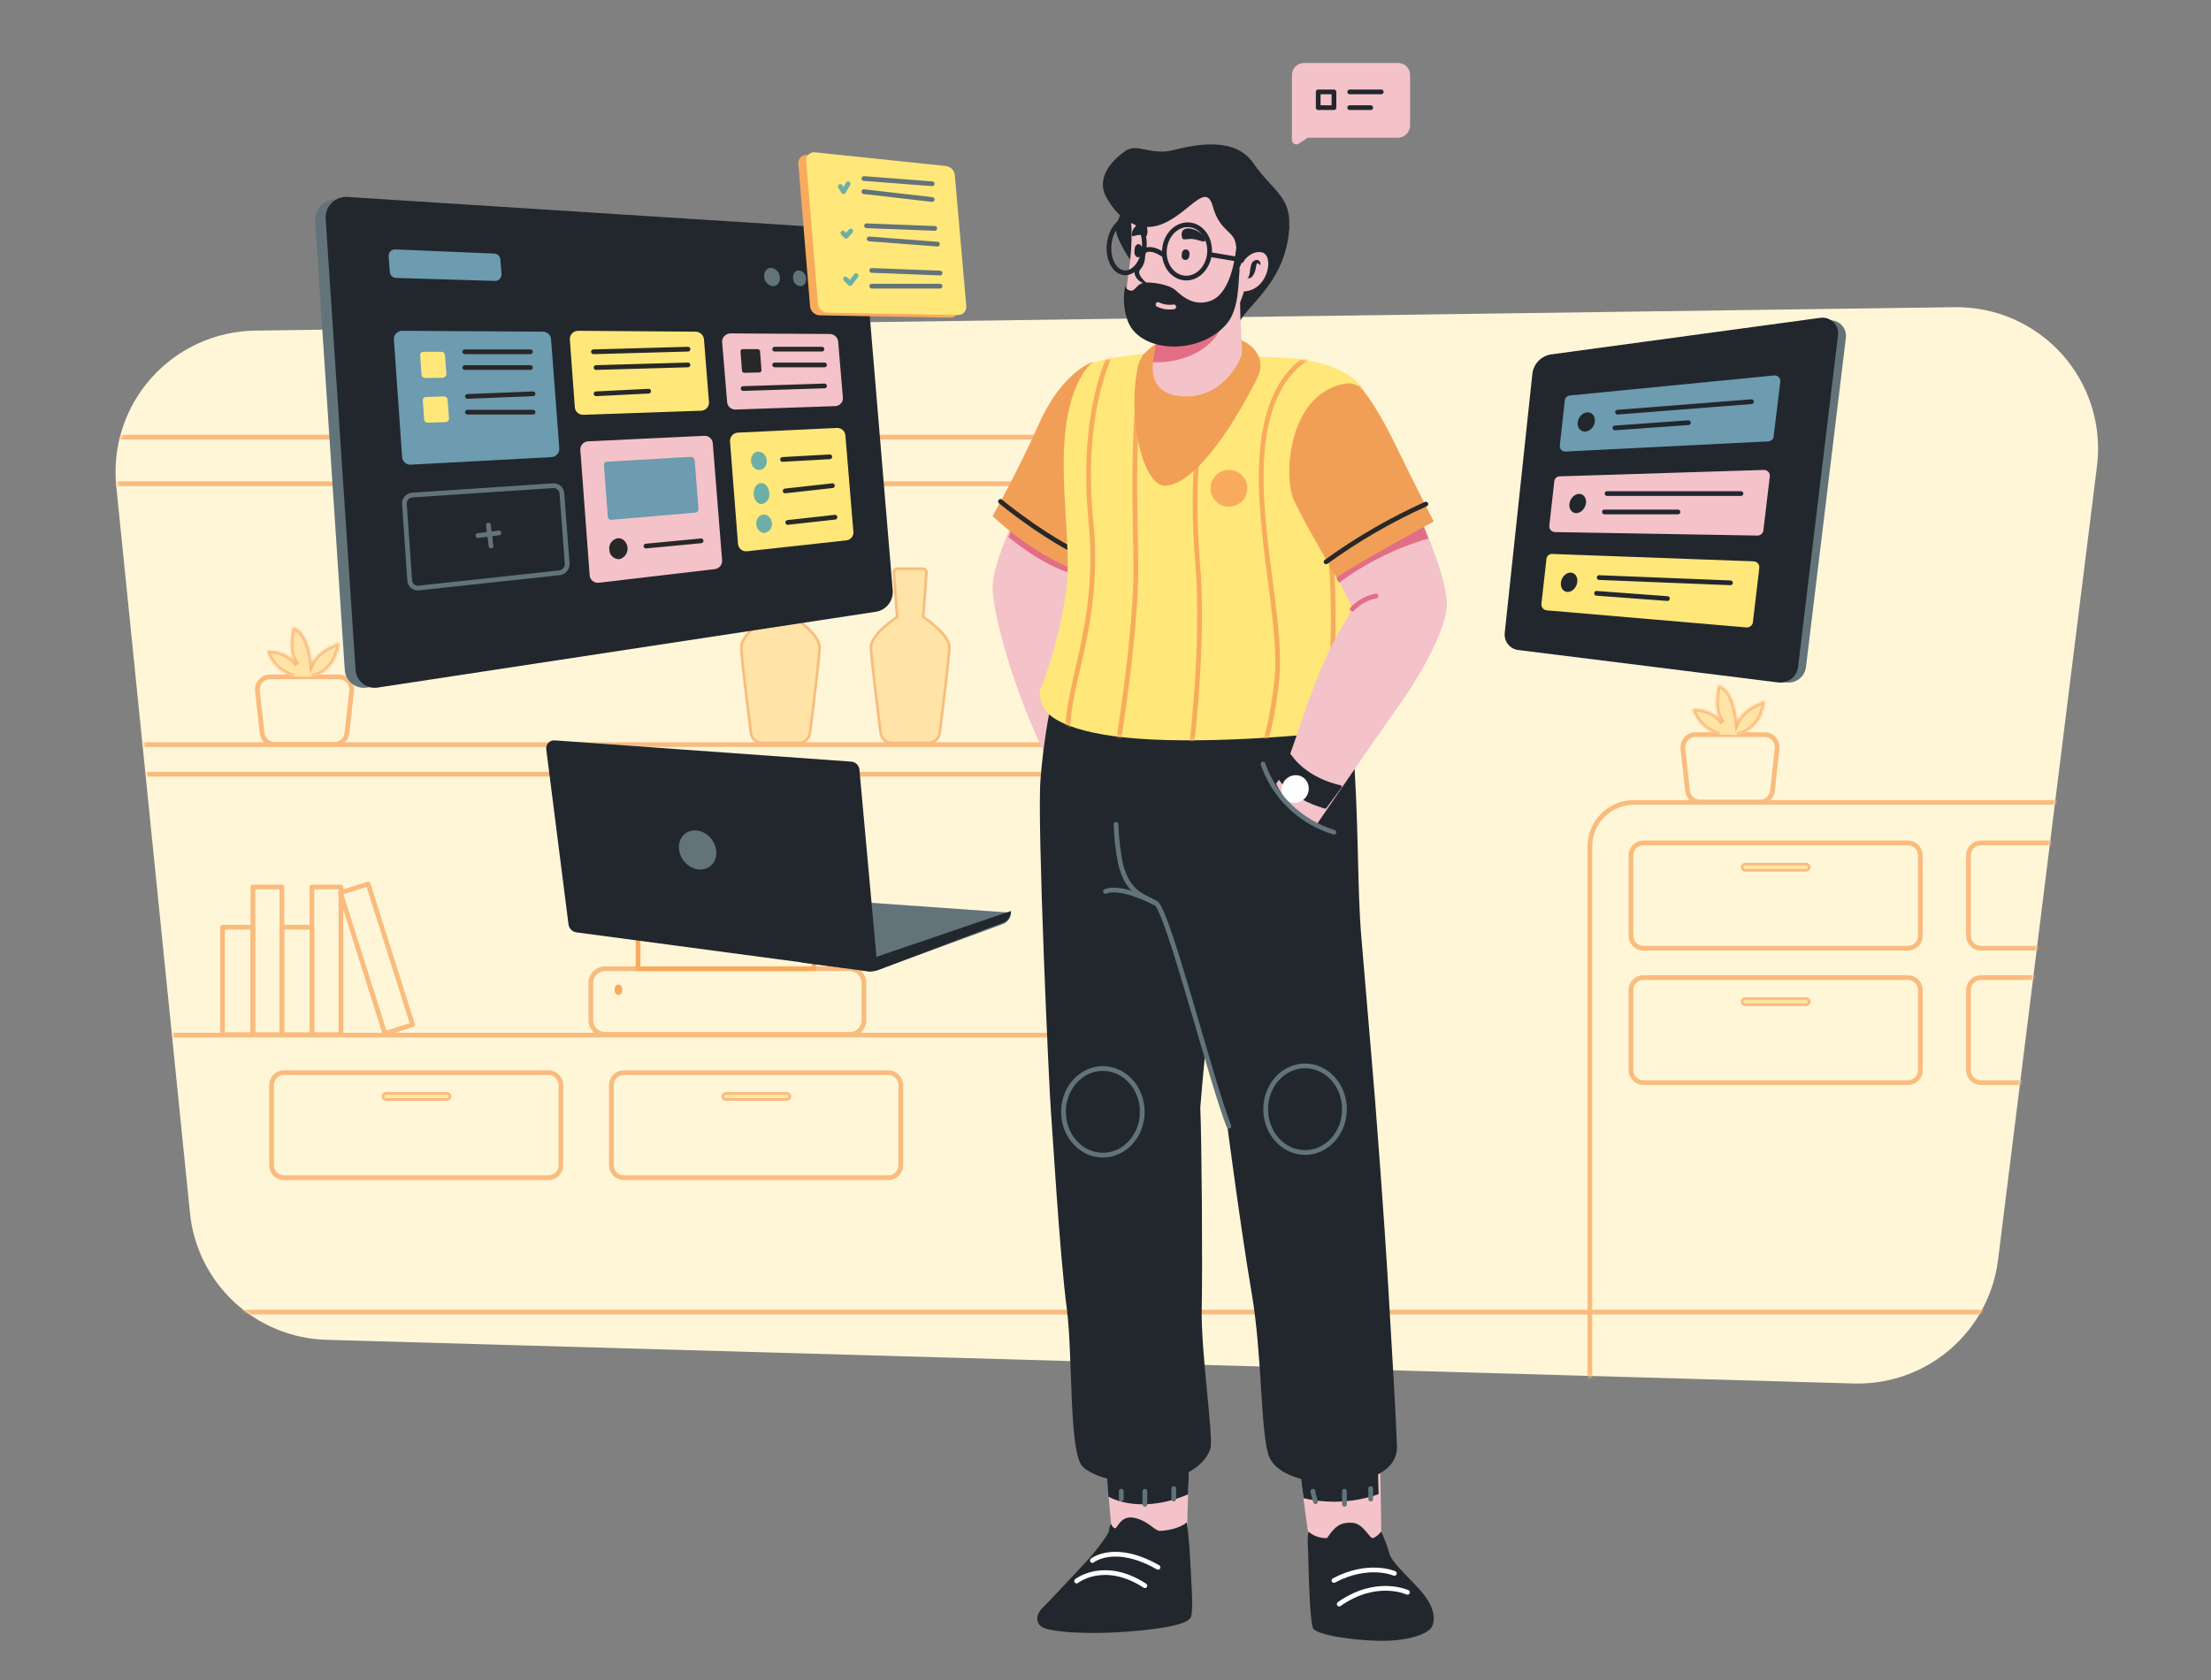<svg width="842" height="640" viewBox="0 0 842 640" fill="none" xmlns="http://www.w3.org/2000/svg">
<rect x="0" y="0" width="842" height="640" fill="#808080" stroke="none"/>
<g clip-path="url(#clip0_652_547)">
<path d="M705.885 526.975L124.345 510.34C111.269 509.977 98.775 504.868 89.202 495.969C79.629 487.069 73.634 474.991 72.341 461.996L44.271 185.11C43.524 177.698 44.326 170.213 46.628 163.127C48.93 156.041 52.681 149.51 57.644 143.947C62.606 138.384 68.672 133.911 75.456 130.811C82.241 127.711 89.596 126.051 97.057 125.937L744.356 117.005C752.053 116.901 759.684 118.444 766.734 121.53C773.784 124.616 780.091 129.173 785.23 134.896C790.368 140.618 794.22 147.373 796.525 154.706C798.831 162.038 799.537 169.779 798.596 177.406L760.907 479.86C759.269 493.147 752.718 505.344 742.539 514.06C732.361 522.776 719.288 527.382 705.885 526.975Z" fill="#FFF6D8"/>
<mask id="mask0_652_547" style="mask-type:luminance" maskUnits="userSpaceOnUse" x="44" y="116" width="755" height="412">
<path d="M705.956 526.775L705.955 526.775L124.768 510.121L124.767 510.121C111.821 509.762 99.451 504.694 89.972 495.869C80.495 487.043 74.559 475.064 73.279 462.177L73.279 462.176L45.226 184.994C44.486 177.644 45.281 170.219 47.56 163.192C49.839 156.165 53.553 149.687 58.466 144.17C63.38 138.653 69.385 134.217 76.103 131.142C82.82 128.067 90.103 126.421 97.49 126.308L744.396 117.366C752.017 117.263 759.572 118.794 766.553 121.854C773.533 124.915 779.778 129.435 784.866 135.11C789.954 140.786 793.767 147.485 796.05 154.757C798.333 162.029 799.031 169.706 798.099 177.271L760.434 480.047C758.812 493.225 752.326 505.322 742.248 513.966C732.17 522.61 719.227 527.178 705.956 526.775Z" fill="white" stroke="white"/>
</mask>
<g mask="url(#mask0_652_547)">
<path d="M622.228 602.493H1086.62C1091.07 602.493 1095.33 600.727 1098.47 597.583C1101.62 594.439 1103.38 590.175 1103.38 585.728V322.406C1103.38 317.959 1101.62 313.695 1098.47 310.551C1095.33 307.407 1091.07 305.641 1086.62 305.641H622.228C617.781 305.641 613.517 307.407 610.373 310.551C607.229 313.695 605.463 317.959 605.463 322.406V585.728C605.463 590.175 607.229 594.439 610.373 597.583C613.517 600.727 617.781 602.493 622.228 602.493Z" stroke="#F9BC7E" stroke-width="1.8" stroke-linecap="round" stroke-linejoin="round"/>
<path d="M8.516 584.834H476.931C481.377 584.834 485.641 583.068 488.786 579.924C491.93 576.78 493.696 572.516 493.696 568.069V183.256C493.696 178.81 491.93 174.545 488.786 171.401C485.641 168.257 481.377 166.491 476.931 166.491H8.516C4.07 166.491 -0.195 168.257 -3.339 171.401C-6.483 174.545 -8.249 178.81 -8.249 183.256V568.069C-8.249 572.516 -6.483 576.78 -3.339 579.924C-0.195 583.068 4.07 584.834 8.516 584.834Z" stroke="#F9BC7E" stroke-width="1.8" stroke-linecap="round" stroke-linejoin="round"/>
<path d="M647.487 305.529H670.175C671.358 305.532 672.5 305.101 673.386 304.319C674.271 303.536 674.839 302.455 674.981 301.282L676.77 285.187C676.844 284.512 676.774 283.829 676.566 283.182C676.359 282.535 676.017 281.939 675.563 281.433C675.11 280.927 674.555 280.522 673.935 280.245C673.315 279.967 672.643 279.823 671.964 279.823H645.699C645.02 279.825 644.349 279.97 643.729 280.248C643.11 280.526 642.556 280.931 642.103 281.437C641.65 281.942 641.308 282.537 641.1 283.184C640.891 283.83 640.821 284.512 640.893 285.187L642.681 301.282C642.823 302.455 643.391 303.536 644.277 304.319C645.163 305.101 646.305 305.532 647.487 305.529Z" stroke="#F9BC7E" stroke-width="1.8" stroke-linecap="round" stroke-linejoin="round"/>
<mask id="path-6-inside-1_652_547" fill="white">
<path d="M661.458 279.934C661.458 279.934 670.399 279.04 672.187 266.969C672.187 266.969 664.14 269.316 661.57 275.017C661.57 275.017 660.452 262.275 654.417 261.046C654.417 261.046 651.734 270.546 655.981 275.24C655.981 275.24 652.74 269.875 644.469 269.987C645.251 272.341 646.596 274.468 648.389 276.182C650.181 277.897 652.366 279.146 654.752 279.822"/>
</mask>
<path d="M661.458 279.934C661.458 279.934 670.399 279.04 672.187 266.969C672.187 266.969 664.14 269.316 661.57 275.017C661.57 275.017 660.452 262.275 654.417 261.046C654.417 261.046 651.734 270.546 655.981 275.24C655.981 275.24 652.74 269.875 644.469 269.987C645.251 272.341 646.596 274.468 648.389 276.182C650.181 277.897 652.366 279.146 654.752 279.822" fill="#FFE3A7"/>
<path d="M672.187 266.969L673.177 267.116L673.405 265.572L671.907 266.009L672.187 266.969ZM661.57 275.017L660.573 275.104L660.908 278.916L662.481 275.428L661.57 275.017ZM654.417 261.046L654.616 260.066L653.706 259.88L653.454 260.774L654.417 261.046ZM655.981 275.24L655.24 275.911L656.837 274.723L655.981 275.24ZM644.469 269.987L644.456 268.987L643.09 269.006L643.52 270.302L644.469 269.987ZM661.458 279.934C661.557 280.929 661.558 280.929 661.559 280.929C661.559 280.929 661.56 280.929 661.56 280.929C661.561 280.929 661.563 280.929 661.564 280.929C661.567 280.928 661.57 280.928 661.574 280.927C661.582 280.927 661.592 280.925 661.604 280.924C661.628 280.921 661.661 280.917 661.701 280.911C661.782 280.899 661.895 280.881 662.036 280.854C662.317 280.8 662.71 280.709 663.183 280.56C664.128 280.263 665.399 279.732 666.728 278.796C669.414 276.903 672.243 273.418 673.177 267.116L671.198 266.823C670.344 272.592 667.808 275.589 665.576 277.161C664.446 277.957 663.37 278.404 662.583 278.652C662.19 278.776 661.87 278.849 661.655 278.89C661.548 278.911 661.467 278.924 661.416 278.931C661.391 278.935 661.373 278.937 661.363 278.939C661.358 278.939 661.355 278.94 661.354 278.94C661.354 278.94 661.354 278.94 661.355 278.94C661.355 278.94 661.356 278.939 661.356 278.939C661.356 278.939 661.357 278.939 661.357 278.939C661.358 278.939 661.358 278.939 661.458 279.934ZM672.187 266.969C671.907 266.009 671.907 266.009 671.907 266.009C671.907 266.01 671.906 266.01 671.906 266.01C671.905 266.01 671.905 266.01 671.904 266.01C671.902 266.011 671.9 266.011 671.897 266.012C671.892 266.014 671.885 266.016 671.876 266.019C671.857 266.024 671.831 266.032 671.799 266.042C671.733 266.063 671.639 266.093 671.519 266.133C671.281 266.213 670.941 266.332 670.527 266.493C669.701 266.815 668.572 267.305 667.356 267.982C664.955 269.319 662.075 271.464 660.658 274.605L662.481 275.428C663.635 272.869 666.064 270.99 668.329 269.729C669.446 269.107 670.489 268.654 671.252 268.357C671.633 268.209 671.942 268.1 672.154 268.03C672.26 267.994 672.341 267.968 672.394 267.952C672.421 267.943 672.441 267.937 672.453 267.934C672.459 267.932 672.463 267.93 672.466 267.93C672.467 267.929 672.468 267.929 672.468 267.929C672.468 267.929 672.468 267.929 672.468 267.929C672.468 267.929 672.468 267.929 672.468 267.929C672.468 267.929 672.467 267.929 672.187 266.969ZM661.57 275.017C662.566 274.929 662.566 274.929 662.566 274.929C662.566 274.928 662.566 274.928 662.566 274.928C662.566 274.927 662.565 274.926 662.565 274.925C662.565 274.923 662.565 274.92 662.565 274.916C662.564 274.909 662.563 274.898 662.562 274.885C662.559 274.858 662.555 274.82 662.55 274.77C662.54 274.671 662.524 274.528 662.503 274.347C662.459 273.984 662.39 273.467 662.287 272.845C662.084 271.602 661.746 269.923 661.212 268.196C660.68 266.478 659.937 264.661 658.901 263.175C657.865 261.69 656.469 260.443 654.616 260.066L654.217 262.026C655.382 262.263 656.389 263.069 657.26 264.319C658.131 265.568 658.799 267.167 659.301 268.788C659.8 270.4 660.119 271.983 660.314 273.168C660.411 273.759 660.476 274.248 660.517 274.586C660.537 274.756 660.552 274.888 660.561 274.976C660.565 275.02 660.569 275.053 660.571 275.075C660.572 275.086 660.572 275.093 660.573 275.098C660.573 275.101 660.573 275.102 660.573 275.103C660.573 275.104 660.573 275.104 660.573 275.104C660.573 275.104 660.573 275.104 660.573 275.104C660.573 275.104 660.573 275.104 661.57 275.017ZM654.417 261.046C653.454 260.774 653.454 260.774 653.454 260.775C653.454 260.775 653.454 260.775 653.454 260.775C653.454 260.776 653.453 260.777 653.453 260.778C653.453 260.78 653.452 260.782 653.451 260.785C653.449 260.791 653.447 260.799 653.444 260.81C653.439 260.831 653.43 260.861 653.42 260.899C653.4 260.976 653.372 261.087 653.338 261.228C653.269 261.51 653.178 261.915 653.082 262.415C652.89 263.412 652.68 264.795 652.607 266.335C652.465 269.355 652.837 273.255 655.24 275.911L656.723 274.569C654.879 272.531 654.468 269.334 654.605 266.43C654.672 265.009 654.867 263.723 655.046 262.792C655.135 262.327 655.22 261.954 655.282 261.698C655.312 261.57 655.337 261.473 655.355 261.408C655.363 261.376 655.369 261.352 655.374 261.336C655.376 261.329 655.377 261.323 655.378 261.32C655.379 261.319 655.379 261.318 655.379 261.317C655.379 261.317 655.379 261.317 655.379 261.317C655.379 261.317 655.379 261.317 655.379 261.317C655.379 261.317 655.379 261.317 654.417 261.046ZM655.981 275.24C656.837 274.723 656.837 274.722 656.837 274.722C656.836 274.722 656.836 274.721 656.836 274.721C656.835 274.72 656.835 274.719 656.834 274.718C656.833 274.716 656.832 274.714 656.83 274.711C656.827 274.706 656.823 274.7 656.818 274.692C656.808 274.677 656.795 274.656 656.779 274.631C656.746 274.581 656.7 274.513 656.639 274.428C656.518 274.259 656.34 274.025 656.102 273.75C655.626 273.199 654.906 272.476 653.911 271.76C651.911 270.321 648.827 268.928 644.456 268.987L644.483 270.987C648.383 270.934 651.054 272.168 652.743 273.383C653.592 273.994 654.199 274.606 654.589 275.057C654.784 275.283 654.924 275.468 655.012 275.592C655.057 275.653 655.088 275.7 655.107 275.728C655.116 275.743 655.122 275.752 655.125 275.757C655.127 275.76 655.128 275.761 655.128 275.761C655.128 275.761 655.127 275.761 655.127 275.76C655.127 275.76 655.127 275.759 655.126 275.759C655.126 275.759 655.126 275.758 655.126 275.758C655.126 275.758 655.125 275.757 655.981 275.24ZM643.52 270.302C644.353 272.811 645.787 275.078 647.697 276.905L649.08 275.46C647.405 273.858 646.148 271.871 645.418 269.672L643.52 270.302ZM647.697 276.905C649.608 278.732 651.936 280.064 654.479 280.785L655.024 278.86C652.795 278.229 650.754 277.061 649.08 275.46L647.697 276.905Z" fill="#F9BC7E" mask="url(#path-6-inside-1_652_547)"/>
<path d="M104.635 283.511H127.324C128.506 283.514 129.648 283.083 130.534 282.301C131.42 281.518 131.988 280.437 132.13 279.264L133.918 263.169C133.992 262.494 133.923 261.81 133.715 261.164C133.507 260.517 133.165 259.921 132.712 259.415C132.259 258.909 131.704 258.504 131.084 258.226C130.463 257.949 129.792 257.805 129.112 257.804H102.847C102.168 257.807 101.497 257.952 100.878 258.23C100.259 258.508 99.704 258.913 99.251 259.418C98.798 259.924 98.457 260.519 98.248 261.165C98.04 261.811 97.969 262.494 98.041 263.169L99.829 279.264C99.974 280.436 100.542 281.515 101.428 282.298C102.313 283.08 103.454 283.512 104.635 283.511Z" stroke="#F9BC7E" stroke-width="1.8" stroke-linecap="round" stroke-linejoin="round"/>
<mask id="path-9-inside-2_652_547" fill="white">
<path d="M118.606 257.805C118.606 257.805 127.547 256.91 129.335 244.84C129.335 244.84 121.288 247.187 118.718 252.887C118.718 252.887 117.6 240.145 111.564 238.916C111.564 238.916 108.882 248.416 113.129 253.11C113.129 253.11 109.888 247.745 101.617 247.857C102.399 250.211 103.744 252.338 105.537 254.052C107.329 255.767 109.513 257.017 111.9 257.693"/>
</mask>
<path d="M118.606 257.805C118.606 257.805 127.547 256.91 129.335 244.84C129.335 244.84 121.288 247.187 118.718 252.887C118.718 252.887 117.6 240.145 111.564 238.916C111.564 238.916 108.882 248.416 113.129 253.11C113.129 253.11 109.888 247.745 101.617 247.857C102.399 250.211 103.744 252.338 105.537 254.052C107.329 255.767 109.513 257.017 111.9 257.693" fill="#FFE3A7"/>
<path d="M129.335 244.84L130.325 244.986L130.553 243.443L129.055 243.88L129.335 244.84ZM118.718 252.887L117.721 252.974L118.056 256.787L119.629 253.298L118.718 252.887ZM111.564 238.916L111.764 237.936L110.854 237.751L110.602 238.644L111.564 238.916ZM113.129 253.11L112.388 253.781L113.985 252.593L113.129 253.11ZM101.617 247.857L101.604 246.857L100.238 246.876L100.668 248.172L101.617 247.857ZM118.606 257.805C118.705 258.8 118.706 258.799 118.707 258.799C118.707 258.799 118.708 258.799 118.708 258.799C118.709 258.799 118.711 258.799 118.712 258.799C118.715 258.799 118.718 258.798 118.722 258.798C118.73 258.797 118.74 258.796 118.752 258.794C118.776 258.791 118.809 258.787 118.849 258.781C118.93 258.77 119.043 258.752 119.184 258.724C119.465 258.67 119.858 258.579 120.331 258.43C121.276 258.133 122.547 257.603 123.876 256.666C126.562 254.774 129.391 251.288 130.325 244.986L128.346 244.693C127.491 250.462 124.956 253.459 122.724 255.031C121.594 255.827 120.518 256.275 119.731 256.522C119.337 256.646 119.018 256.719 118.803 256.761C118.696 256.782 118.615 256.794 118.564 256.802C118.539 256.805 118.521 256.808 118.511 256.809C118.506 256.809 118.503 256.81 118.502 256.81C118.502 256.81 118.502 256.81 118.503 256.81C118.503 256.81 118.503 256.81 118.504 256.81C118.504 256.81 118.505 256.81 118.505 256.81C118.506 256.81 118.506 256.809 118.606 257.805ZM129.335 244.84C129.055 243.88 129.055 243.88 129.055 243.88C129.055 243.88 129.054 243.88 129.054 243.88C129.053 243.88 129.053 243.88 129.052 243.881C129.05 243.881 129.048 243.882 129.045 243.883C129.04 243.884 129.033 243.886 129.023 243.889C129.005 243.895 128.979 243.902 128.947 243.913C128.881 243.933 128.787 243.963 128.667 244.003C128.429 244.083 128.089 244.202 127.675 244.363C126.849 244.685 125.72 245.175 124.504 245.852C122.103 247.189 119.223 249.334 117.806 252.476L119.629 253.298C120.783 250.74 123.212 248.861 125.477 247.599C126.594 246.977 127.637 246.524 128.4 246.227C128.781 246.079 129.09 245.971 129.302 245.9C129.408 245.864 129.489 245.839 129.542 245.822C129.569 245.814 129.589 245.808 129.601 245.804C129.607 245.802 129.611 245.801 129.614 245.8C129.615 245.8 129.616 245.799 129.616 245.799C129.616 245.799 129.616 245.799 129.616 245.799C129.616 245.799 129.616 245.799 129.616 245.799C129.616 245.799 129.615 245.8 129.335 244.84ZM118.718 252.887C119.714 252.799 119.714 252.799 119.714 252.799C119.714 252.799 119.714 252.798 119.714 252.798C119.713 252.797 119.713 252.796 119.713 252.795C119.713 252.793 119.713 252.79 119.713 252.786C119.712 252.779 119.711 252.769 119.71 252.755C119.707 252.729 119.703 252.69 119.698 252.641C119.688 252.542 119.672 252.399 119.65 252.217C119.607 251.854 119.538 251.338 119.435 250.715C119.232 249.472 118.894 247.794 118.36 246.067C117.827 244.348 117.085 242.532 116.049 241.046C115.013 239.561 113.617 238.313 111.764 237.936L111.365 239.896C112.529 240.133 113.537 240.94 114.408 242.189C115.279 243.438 115.947 245.038 116.449 246.658C116.948 248.27 117.267 249.853 117.462 251.039C117.559 251.63 117.624 252.118 117.665 252.457C117.685 252.626 117.7 252.758 117.709 252.846C117.713 252.89 117.717 252.923 117.719 252.945C117.72 252.956 117.72 252.964 117.721 252.969C117.721 252.971 117.721 252.973 117.721 252.974C117.721 252.974 117.721 252.974 117.721 252.974C117.721 252.974 117.721 252.974 117.721 252.974C117.721 252.974 117.721 252.974 118.718 252.887ZM111.564 238.916C110.602 238.644 110.602 238.644 110.602 238.645C110.602 238.645 110.602 238.645 110.602 238.646C110.601 238.646 110.601 238.647 110.601 238.648C110.6 238.65 110.6 238.652 110.599 238.655C110.597 238.661 110.595 238.669 110.592 238.68C110.586 238.701 110.578 238.731 110.568 238.769C110.548 238.846 110.52 238.957 110.485 239.098C110.417 239.381 110.326 239.786 110.23 240.285C110.038 241.282 109.828 242.665 109.755 244.206C109.613 247.225 109.985 251.125 112.388 253.781L113.871 252.439C112.027 250.401 111.616 247.204 111.753 244.3C111.82 242.879 112.015 241.594 112.194 240.662C112.283 240.198 112.368 239.824 112.429 239.568C112.46 239.441 112.485 239.343 112.502 239.278C112.511 239.246 112.517 239.222 112.522 239.207C112.524 239.199 112.525 239.194 112.526 239.19C112.526 239.189 112.527 239.188 112.527 239.187C112.527 239.187 112.527 239.187 112.527 239.187C112.527 239.187 112.527 239.187 112.527 239.187C112.527 239.187 112.527 239.188 111.564 238.916ZM113.129 253.11C113.985 252.593 113.985 252.593 113.984 252.592C113.984 252.592 113.984 252.591 113.984 252.591C113.983 252.59 113.983 252.589 113.982 252.588C113.981 252.586 113.98 252.584 113.978 252.582C113.975 252.576 113.971 252.57 113.966 252.562C113.956 252.547 113.943 252.527 113.927 252.502C113.894 252.452 113.848 252.383 113.787 252.298C113.666 252.129 113.488 251.896 113.25 251.62C112.774 251.069 112.054 250.346 111.059 249.63C109.059 248.191 105.975 246.798 101.604 246.857L101.631 248.857C105.531 248.804 108.202 250.038 109.891 251.254C110.74 251.865 111.347 252.476 111.737 252.928C111.932 253.153 112.072 253.338 112.16 253.462C112.205 253.524 112.236 253.57 112.255 253.599C112.264 253.613 112.27 253.623 112.273 253.627C112.275 253.63 112.276 253.631 112.276 253.631C112.276 253.631 112.275 253.631 112.275 253.63C112.275 253.63 112.275 253.63 112.274 253.629C112.274 253.629 112.274 253.628 112.274 253.628C112.274 253.628 112.273 253.627 113.129 253.11ZM100.668 248.172C101.501 250.681 102.935 252.948 104.845 254.775L106.228 253.33C104.553 251.728 103.296 249.741 102.566 247.542L100.668 248.172ZM104.845 254.775C106.756 256.602 109.084 257.934 111.627 258.655L112.172 256.731C109.943 256.099 107.902 254.931 106.228 253.33L104.845 254.775Z" fill="#F9BC7E" mask="url(#path-9-inside-2_652_547)"/>
<path d="M625.804 361.189H726.618C727.86 361.18 729.049 360.683 729.927 359.804C730.806 358.926 731.303 357.737 731.312 356.495V325.759C731.303 324.517 730.806 323.328 729.927 322.449C729.049 321.571 727.86 321.073 726.618 321.065H625.804C624.562 321.073 623.373 321.571 622.494 322.449C621.616 323.328 621.118 324.517 621.11 325.759V356.383C621.102 357.007 621.218 357.626 621.45 358.205C621.682 358.784 622.025 359.312 622.461 359.758C622.897 360.204 623.417 360.561 623.99 360.806C624.564 361.051 625.18 361.182 625.804 361.189Z" stroke="#F9BC7E" stroke-width="1.8" stroke-linecap="round" stroke-linejoin="round"/>
<path d="M688.654 331.161C688.434 331.381 688.138 331.508 687.828 331.518H664.594C664.283 331.508 663.988 331.381 663.768 331.161C663.549 330.942 663.422 330.649 663.411 330.341C663.422 330.033 663.549 329.74 663.768 329.522C663.988 329.302 664.283 329.174 664.594 329.165H687.828C688.139 329.174 688.434 329.302 688.654 329.522C688.872 329.74 689 330.033 689.011 330.341C689 330.649 688.872 330.942 688.654 331.161Z" fill="#FFE3A7" stroke="#F9BC7E"/>
<path d="M625.804 412.378H726.618C727.86 412.369 729.049 411.872 729.928 410.993C730.806 410.115 731.303 408.926 731.312 407.684V377.06C731.303 375.817 730.806 374.629 729.928 373.75C729.049 372.872 727.86 372.374 726.618 372.365H625.804C624.562 372.374 623.373 372.872 622.495 373.75C621.616 374.629 621.119 375.817 621.11 377.06V407.684C621.119 408.926 621.616 410.115 622.495 410.993C623.373 411.872 624.562 412.369 625.804 412.378Z" stroke="#F9BC7E" stroke-width="1.8" stroke-linecap="round" stroke-linejoin="round"/>
<path d="M688.654 382.35C688.434 382.57 688.139 382.697 687.828 382.707H664.594C664.283 382.697 663.988 382.57 663.768 382.35C663.549 382.131 663.422 381.839 663.411 381.53C663.422 381.222 663.549 380.929 663.768 380.711C663.988 380.491 664.283 380.363 664.594 380.354H687.828C688.138 380.363 688.434 380.491 688.654 380.711C688.872 380.929 689 381.222 689.011 381.53C689 381.839 688.872 382.131 688.654 382.35Z" fill="#FFE3A7" stroke="#F9BC7E"/>
<path d="M108.1 448.59H208.914C210.156 448.582 211.345 448.084 212.223 447.206C213.102 446.327 213.599 445.138 213.608 443.896V413.272C213.599 412.03 213.102 410.841 212.223 409.962C211.345 409.084 210.156 408.587 208.914 408.578H108.1C106.858 408.587 105.669 409.084 104.79 409.962C103.912 410.841 103.415 412.03 103.406 413.272V443.896C103.415 445.138 103.912 446.327 104.79 447.206C105.669 448.084 106.858 448.582 108.1 448.59Z" stroke="#F9BC7E" stroke-width="1.8" stroke-linecap="round" stroke-linejoin="round"/>
<path d="M146.995 418.808H146.98L146.966 418.808C146.812 418.817 146.659 418.794 146.516 418.739C146.372 418.685 146.242 418.6 146.134 418.492C146.025 418.383 145.941 418.253 145.887 418.11C145.832 417.967 145.808 417.813 145.817 417.66L145.818 417.652L145.818 417.644C145.826 417.331 145.954 417.033 146.175 416.812C146.395 416.592 146.691 416.464 147.002 416.455H170.235C170.546 416.464 170.842 416.592 171.061 416.812C171.28 417.03 171.407 417.323 171.418 417.631C171.407 417.939 171.28 418.232 171.061 418.45C170.841 418.67 170.546 418.798 170.235 418.808H146.995Z" fill="#FFE3A7" stroke="#F9BC7E"/>
<path d="M237.526 448.59H338.34C339.582 448.582 340.771 448.084 341.65 447.206C342.528 446.327 343.025 445.138 343.034 443.896V413.272C343.025 412.03 342.528 410.841 341.65 409.962C340.771 409.084 339.582 408.587 338.34 408.578H237.526C236.284 408.587 235.095 409.084 234.217 409.962C233.338 410.841 232.841 412.03 232.832 413.272V443.896C232.841 445.138 233.338 446.327 234.217 447.206C235.095 448.084 236.284 448.582 237.526 448.59Z" stroke="#F9BC7E" stroke-width="1.8" stroke-linecap="round" stroke-linejoin="round"/>
<path d="M276.421 418.808H276.407L276.392 418.808C276.239 418.817 276.086 418.794 275.943 418.739C275.799 418.685 275.669 418.6 275.561 418.492C275.452 418.383 275.368 418.253 275.313 418.11C275.259 417.966 275.235 417.813 275.244 417.66L275.244 417.652L275.245 417.644C275.253 417.331 275.381 417.033 275.602 416.812C275.822 416.592 276.118 416.464 276.428 416.455H299.662C299.973 416.464 300.268 416.592 300.488 416.812C300.707 417.03 300.834 417.323 300.845 417.631C300.834 417.939 300.707 418.232 300.488 418.45C300.268 418.67 299.973 418.798 299.662 418.808H276.421Z" fill="#FFE3A7" stroke="#F9BC7E"/>
<path d="M754.336 361.189H855.15C856.392 361.18 857.581 360.683 858.459 359.804C859.338 358.926 859.835 357.737 859.844 356.495V325.759C859.835 324.517 859.338 323.328 858.459 322.449C857.581 321.571 856.392 321.073 855.15 321.065H754.336C753.094 321.073 751.905 321.571 751.026 322.449C750.148 323.328 749.65 324.517 749.642 325.759V356.383C749.634 357.007 749.75 357.626 749.982 358.205C750.214 358.784 750.557 359.312 750.993 359.758C751.429 360.204 751.949 360.561 752.522 360.806C753.096 361.051 753.712 361.182 754.336 361.189Z" stroke="#F9BC7E" stroke-width="1.8" stroke-linecap="round" stroke-linejoin="round"/>
<path d="M817.186 331.161C816.966 331.381 816.67 331.508 816.36 331.518H793.126C792.815 331.508 792.52 331.381 792.3 331.161C792.081 330.942 791.954 330.649 791.943 330.341C791.954 330.033 792.081 329.74 792.3 329.522C792.52 329.302 792.815 329.174 793.126 329.165H816.36C816.67 329.174 816.966 329.302 817.186 329.522C817.404 329.74 817.532 330.033 817.543 330.341C817.532 330.649 817.404 330.942 817.186 331.161Z" fill="#FFE3A7" stroke="#F9BC7E"/>
<path d="M754.336 412.378H855.15C856.392 412.369 857.581 411.872 858.46 410.993C859.338 410.115 859.835 408.926 859.844 407.684V377.06C859.835 375.817 859.338 374.629 858.46 373.75C857.581 372.872 856.392 372.374 855.15 372.365H754.336C753.094 372.374 751.905 372.872 751.027 373.75C750.148 374.629 749.651 375.817 749.642 377.06V407.684C749.651 408.926 750.148 410.115 751.027 410.993C751.905 411.872 753.094 412.369 754.336 412.378Z" stroke="#F9BC7E" stroke-width="1.8" stroke-linecap="round" stroke-linejoin="round"/>
<path d="M817.186 382.35C816.966 382.57 816.67 382.697 816.36 382.707H793.126C792.815 382.697 792.52 382.57 792.3 382.35C792.081 382.131 791.954 381.839 791.943 381.53C791.954 381.222 792.081 380.929 792.3 380.711C792.52 380.491 792.815 380.363 793.126 380.354H816.36C816.67 380.363 816.966 380.491 817.186 380.711C817.404 380.929 817.532 381.222 817.543 381.53C817.532 381.839 817.404 382.131 817.186 382.35Z" fill="#FFE3A7" stroke="#F9BC7E"/>
<path d="M-38.65 283.623H469.889C471.248 283.608 472.548 283.062 473.509 282.101C474.47 281.14 475.016 279.84 475.031 278.481V189.403C475.016 188.044 474.47 186.745 473.509 185.784C472.548 184.823 471.248 184.276 469.889 184.262H-38.65C-40.009 184.276 -41.308 184.823 -42.269 185.784C-43.23 186.745 -43.776 188.044 -43.791 189.403V278.481C-43.792 279.157 -43.66 279.826 -43.403 280.451C-43.145 281.075 -42.766 281.642 -42.288 282.12C-41.811 282.598 -41.243 282.977 -40.619 283.234C-39.995 283.492 -39.325 283.624 -38.65 283.623Z" stroke="#F9BC7E" stroke-width="1.8" stroke-linecap="round" stroke-linejoin="round"/>
<path d="M-38.65 394.272H469.889C471.248 394.257 472.548 393.711 473.509 392.75C474.47 391.789 475.016 390.49 475.031 389.131V300.052C475.016 298.693 474.47 297.394 473.509 296.433C472.548 295.472 471.248 294.926 469.889 294.911H-38.65C-40.009 294.926 -41.308 295.472 -42.269 296.433C-43.23 297.394 -43.776 298.693 -43.791 300.052V389.131C-43.776 390.49 -43.23 391.789 -42.269 392.75C-41.308 393.711 -40.009 394.257 -38.65 394.272Z" stroke="#F9BC7E" stroke-width="1.8" stroke-linecap="round" stroke-linejoin="round"/>
<path d="M440.864 227.504H429.799V283.723H440.864V227.504Z" stroke="#F9BC7E" stroke-width="1.8" stroke-linecap="round" stroke-linejoin="round"/>
<path d="M429.754 242.716H418.242V283.623H429.754V242.716Z" stroke="#F9BC7E" stroke-width="1.8" stroke-linecap="round" stroke-linejoin="round"/>
<path d="M107.374 337.863H96.309V394.082H107.374V337.863Z" stroke="#F9BC7E" stroke-width="1.8" stroke-linecap="round" stroke-linejoin="round"/>
<path d="M96.264 353.186H84.752V394.093H96.264V353.186Z" stroke="#F9BC7E" stroke-width="1.8" stroke-linecap="round" stroke-linejoin="round"/>
<path d="M129.828 337.863H118.763V394.082H129.828V337.863Z" stroke="#F9BC7E" stroke-width="1.8" stroke-linecap="round" stroke-linejoin="round"/>
<path d="M140.198 336.703L129.646 340.034L146.57 393.645L157.122 390.314L140.198 336.703Z" stroke="#F9BC7E" stroke-width="1.8" stroke-linecap="round" stroke-linejoin="round"/>
<path d="M118.829 353.186H107.317V394.093H118.829V353.186Z" stroke="#F9BC7E" stroke-width="1.8" stroke-linecap="round" stroke-linejoin="round"/>
<path d="M341.405 235.201L341.405 235.201L341.655 235.04L341.633 234.744L340.403 218.09L340.403 218.09L340.403 218.082C340.385 217.892 340.408 217.7 340.471 217.52C340.533 217.339 340.633 217.174 340.764 217.036C340.895 216.897 341.054 216.788 341.231 216.715C341.407 216.643 341.597 216.609 341.788 216.615L341.796 216.615H341.805H351.416C351.606 216.616 351.795 216.656 351.97 216.732C352.145 216.808 352.303 216.919 352.434 217.058C352.565 217.197 352.667 217.361 352.733 217.54C352.798 217.718 352.827 217.907 352.818 218.096L351.589 234.744L351.567 235.04L351.816 235.201L351.817 235.201L351.817 235.201L351.818 235.202L351.823 235.205L351.843 235.218C351.861 235.23 351.888 235.248 351.924 235.271C351.996 235.319 352.102 235.39 352.237 235.482C352.508 235.667 352.896 235.938 353.361 236.28C354.293 236.965 355.532 237.931 356.765 239.061C358.001 240.193 359.217 241.477 360.114 242.795C361.017 244.12 361.559 245.426 361.535 246.616C361.423 250.722 358.97 270.464 357.85 279.2L357.85 279.204C357.722 280.256 357.213 281.224 356.419 281.926C355.625 282.628 354.601 283.014 353.542 283.011H353.54H339.681H339.68C338.62 283.014 337.596 282.628 336.802 281.926C336.008 281.224 335.499 280.256 335.372 279.204L335.371 279.2C334.251 270.464 331.798 250.722 331.687 246.616C331.663 245.426 332.205 244.12 333.107 242.795C334.005 241.477 335.221 240.193 336.456 239.061C337.69 237.931 338.929 236.965 339.86 236.28C340.326 235.938 340.713 235.667 340.984 235.482C341.12 235.39 341.226 235.319 341.297 235.271C341.333 235.248 341.361 235.23 341.379 235.218L341.399 235.205L341.404 235.202L341.405 235.201L341.405 235.201Z" fill="#FFE3A7" stroke="#F9BC7E"/>
<path d="M292.004 235.201L292.004 235.201L292.253 235.04L292.232 234.744L291.002 218.09L291.002 218.09L291.001 218.082C290.984 217.892 291.007 217.7 291.069 217.52C291.132 217.339 291.232 217.174 291.363 217.036C291.494 216.897 291.653 216.788 291.829 216.715C292.006 216.643 292.196 216.609 292.386 216.615L292.395 216.615H292.403H302.014C302.205 216.616 302.393 216.656 302.568 216.732C302.744 216.808 302.902 216.919 303.033 217.058C303.164 217.197 303.266 217.361 303.332 217.54C303.397 217.718 303.426 217.907 303.416 218.096L302.187 234.744L302.165 235.04L302.415 235.201L302.415 235.201L302.415 235.201L302.416 235.202L302.421 235.205L302.441 235.218C302.46 235.23 302.487 235.248 302.523 235.271C302.595 235.319 302.701 235.39 302.836 235.482C303.107 235.667 303.494 235.938 303.96 236.28C304.892 236.965 306.131 237.931 307.364 239.061C308.599 240.193 309.816 241.477 310.713 242.795C311.615 244.12 312.158 245.426 312.133 246.616C312.022 250.722 309.569 270.464 308.449 279.2L308.449 279.204C308.321 280.256 307.812 281.224 307.018 281.926C306.224 282.628 305.2 283.014 304.14 283.011H304.139H290.28H290.279C289.219 283.014 288.195 282.628 287.401 281.926C286.607 281.224 286.098 280.256 285.97 279.204L285.97 279.2C284.85 270.464 282.397 250.722 282.285 246.616C282.261 245.426 282.804 244.12 283.706 242.795C284.603 241.477 285.82 240.193 287.055 239.061C288.288 237.931 289.527 236.965 290.459 236.28C290.924 235.938 291.312 235.667 291.583 235.482C291.718 235.39 291.824 235.319 291.896 235.271C291.932 235.248 291.959 235.23 291.977 235.218L291.998 235.205L292.003 235.202L292.004 235.201L292.004 235.201Z" fill="#FFE3A7" stroke="#F9BC7E"/>
<path d="M785.184 499.78H-257.489" stroke="#F9BC7E" stroke-width="1.8" stroke-linecap="round" stroke-linejoin="round"/>
</g>
<path d="M323.52 394H230.48C229.027 393.997 227.635 393.433 226.608 392.43C225.581 391.427 225.003 390.069 225 388.651V374.349C225.003 372.931 225.581 371.573 226.608 370.57C227.635 369.567 229.027 369.003 230.48 369H323.52C324.973 369.003 326.365 369.567 327.392 370.57C328.419 371.573 328.997 372.931 329 374.349V388.651C328.997 390.069 328.419 391.427 327.392 392.43C326.365 393.433 324.973 393.997 323.52 394Z" stroke="#F9BB7E" stroke-width="1.8" stroke-linecap="round" stroke-linejoin="round"/>
<path d="M310 345H243V369H310V345Z" stroke="#F8AB5D" stroke-width="1.8" stroke-linecap="round" stroke-linejoin="round"/>
<path d="M235.5 379C236.328 379 237 378.105 237 377C237 375.895 236.328 375 235.5 375C234.672 375 234 375.895 234 377C234 378.105 234.672 379 235.5 379Z" fill="#F8AB5D"/>
<path d="M334.635 369.365L381.971 351.969C382.856 351.63 383.617 351.038 384.157 350.267C384.696 349.497 384.99 348.585 385 347.648L291 341L305.47 366.706L329.924 369.919C331.516 370.126 333.136 369.935 334.635 369.365Z" fill="#63737A"/>
<path d="M216.494 352.087L208.022 285.379C207.969 284.942 208.012 284.499 208.147 284.081C208.282 283.663 208.506 283.279 208.803 282.958C209.101 282.636 209.464 282.384 209.869 282.219C210.273 282.055 210.708 281.981 211.143 282.004L324.176 290.104C324.986 290.156 325.75 290.505 326.325 291.085C326.899 291.665 327.245 292.435 327.297 293.253L333.985 366.711C334.03 367.161 333.973 367.614 333.819 368.038C333.665 368.462 333.417 368.845 333.096 369.159C332.774 369.473 332.386 369.709 331.961 369.85C331.536 369.991 331.085 370.033 330.641 369.974L219.392 355.124C218.652 354.993 217.973 354.628 217.452 354.083C216.931 353.537 216.596 352.838 216.494 352.087Z" fill="#22272E"/>
<path d="M385 347C385.006 347.97 384.718 348.919 384.176 349.716C383.634 350.514 382.864 351.122 381.97 351.458L334.62 369.403C333.445 369.879 332.178 370.074 330.917 369.975C329.73 368.996 328.739 367.793 328 366.431L385 347Z" fill="#22272E"/>
<path d="M270.318 330.05C273.298 327.85 273.633 323.249 271.066 319.772C268.5 316.296 264.004 315.262 261.024 317.462C258.045 319.662 257.71 324.263 260.277 327.739C262.843 331.215 267.339 332.25 270.318 330.05Z" fill="#63737A"/>
<path d="M532.399 52.451H498.061L494.582 54.727C494.326 54.896 494.028 54.99 493.723 54.999C493.418 55.009 493.115 54.933 492.849 54.781C492.583 54.628 492.364 54.404 492.214 54.134C492.064 53.864 491.991 53.557 492.001 53.248V28.552C492.001 27.345 492.474 26.187 493.316 25.333C494.157 24.48 495.299 24 496.49 24H532.511C533.702 24 534.844 24.48 535.685 25.333C536.527 26.187 537 27.345 537 28.552V47.785C536.977 49.015 536.485 50.188 535.627 51.058C534.769 51.928 533.612 52.428 532.399 52.451Z" fill="#F4C2C9"/>
<path d="M514 35H526" stroke="#22272E" stroke-width="1.8" stroke-linecap="round" stroke-linejoin="round"/>
<path d="M514 41H522" stroke="#22272E" stroke-width="1.8" stroke-linecap="round" stroke-linejoin="round"/>
<path d="M508 35H502V41H508V35Z" stroke="#22272E" stroke-width="1.8" stroke-linecap="round" stroke-linejoin="round"/>
<path d="M328.397 233.177L139.673 261.914C138.677 262.069 137.659 262.014 136.685 261.753C135.711 261.491 134.801 261.029 134.014 260.396C133.226 259.763 132.578 258.972 132.111 258.074C131.643 257.176 131.366 256.19 131.298 255.179L120.019 84.326C119.941 83.215 120.102 82.1 120.489 81.057C120.877 80.014 121.483 79.066 122.267 78.278C123.05 77.491 123.993 76.882 125.031 76.492C126.068 76.102 127.178 75.941 128.283 76.019L317.341 88.143C319.075 88.252 320.712 88.979 321.961 90.193C323.209 91.407 323.987 93.028 324.153 94.766L334.985 224.87C335.105 226.829 334.498 228.763 333.281 230.298C332.063 231.832 330.323 232.858 328.397 233.177Z" fill="#63737A"/>
<path d="M333.367 233.049L143.784 261.914C142.787 262.069 141.77 262.014 140.796 261.752C139.822 261.491 138.912 261.029 138.125 260.395C137.338 259.762 136.69 258.971 136.223 258.072C135.755 257.174 135.479 256.187 135.41 255.175L124.022 83.445C123.938 82.318 124.098 81.185 124.489 80.125C124.88 79.065 125.494 78.102 126.289 77.303C127.084 76.503 128.041 75.885 129.095 75.492C130.149 75.098 131.274 74.938 132.395 75.022L322.202 87.152C323.952 87.267 325.602 88.011 326.852 89.248C328.102 90.485 328.869 92.132 329.012 93.891L339.954 224.626C340.172 226.618 339.604 228.617 338.373 230.192C337.141 231.767 335.343 232.793 333.367 233.049Z" fill="#22272E"/>
<path d="M209.967 174.114L156.394 176.997C155.578 177.033 154.781 176.752 154.173 176.213C153.565 175.674 153.195 174.92 153.143 174.114L150.005 129.326C149.981 128.901 150.044 128.477 150.19 128.077C150.336 127.677 150.563 127.311 150.856 127C151.149 126.689 151.503 126.44 151.896 126.269C152.289 126.097 152.714 126.005 153.143 126L206.717 126.333C207.515 126.32 208.287 126.613 208.872 127.15C209.457 127.687 209.809 128.427 209.855 129.215L212.993 170.789C213.021 171.205 212.963 171.622 212.825 172.016C212.687 172.41 212.471 172.772 212.189 173.082C211.907 173.392 211.565 173.643 211.183 173.82C210.802 173.998 210.388 174.098 209.967 174.114Z" fill="#6D9BAF"/>
<path d="M266.964 156.447L222.158 157.997C221.343 158.033 220.546 157.752 219.938 157.214C219.331 156.675 218.961 155.923 218.909 155.118L217.005 129.321C216.981 128.898 217.044 128.473 217.19 128.074C217.336 127.675 217.562 127.309 217.856 126.999C218.149 126.688 218.502 126.44 218.895 126.268C219.288 126.097 219.712 126.005 220.141 126L264.948 126.332C265.734 126.355 266.486 126.659 267.063 127.189C267.64 127.718 268.003 128.437 268.084 129.211L269.988 153.125C270.025 153.543 269.975 153.963 269.84 154.361C269.706 154.758 269.49 155.124 269.206 155.436C268.923 155.747 268.577 155.998 268.191 156.172C267.806 156.346 267.388 156.439 266.964 156.447Z" fill="#FFE779"/>
<path d="M318.062 154.694L280.176 155.997C279.358 156.033 278.559 155.757 277.949 155.229C277.339 154.701 276.968 153.963 276.916 153.173L275.005 130.258C274.981 129.842 275.044 129.426 275.191 129.034C275.337 128.643 275.565 128.284 275.859 127.98C276.153 127.675 276.508 127.431 276.902 127.263C277.296 127.095 277.722 127.005 278.153 127L316.038 127.217C316.828 127.239 317.583 127.538 318.162 128.057C318.741 128.577 319.105 129.282 319.186 130.041L320.985 151.436C321.026 151.837 320.983 152.243 320.856 152.628C320.73 153.012 320.524 153.368 320.25 153.673C319.977 153.978 319.641 154.226 319.265 154.402C318.889 154.577 318.479 154.676 318.062 154.694Z" fill="#F4C2C9"/>
<path d="M213.085 218.171L159.497 223.977C159.075 224.029 158.647 223.993 158.239 223.872C157.832 223.752 157.453 223.549 157.127 223.277C156.801 223.005 156.535 222.669 156.345 222.29C156.155 221.911 156.045 221.497 156.022 221.074L154.004 191.931C153.963 191.107 154.243 190.298 154.786 189.674C155.329 189.049 156.093 188.658 156.919 188.582L210.619 185.009C211.031 184.978 211.446 185.029 211.838 185.159C212.231 185.288 212.594 185.494 212.906 185.764C213.219 186.034 213.475 186.362 213.659 186.731C213.844 187.099 213.954 187.501 213.982 187.912L216 214.821C216.007 215.638 215.715 216.428 215.178 217.045C214.642 217.662 213.897 218.062 213.085 218.171Z" stroke="#63737A" stroke-width="1.8" stroke-linecap="round" stroke-linejoin="round"/>
<path d="M272.223 216.778L227.992 221.978C227.574 222.028 227.151 221.993 226.748 221.873C226.344 221.754 225.97 221.553 225.648 221.284C225.326 221.014 225.063 220.681 224.875 220.306C224.687 219.93 224.578 219.521 224.555 219.102L221.008 171.424C220.95 170.602 221.221 169.792 221.761 169.169C222.301 168.547 223.067 168.164 223.89 168.105L268.232 166.003C269.039 165.967 269.827 166.248 270.429 166.786C271.03 167.323 271.395 168.075 271.447 168.879L274.994 213.46C275.043 214.261 274.783 215.051 274.268 215.667C273.753 216.284 273.021 216.681 272.223 216.778Z" fill="#F4C2C9"/>
<path d="M263.104 174L231.239 175.862C231.059 175.861 230.881 175.899 230.717 175.974C230.553 176.048 230.408 176.157 230.292 176.293C230.175 176.429 230.09 176.588 230.043 176.76C229.996 176.931 229.987 177.111 230.018 177.286L231.462 196.786C231.469 196.961 231.514 197.132 231.592 197.289C231.67 197.447 231.781 197.586 231.916 197.699C232.052 197.812 232.21 197.897 232.38 197.947C232.55 197.997 232.729 198.012 232.905 197.991L264.769 195.252C264.947 195.244 265.12 195.2 265.28 195.123C265.439 195.046 265.581 194.937 265.695 194.803C265.81 194.67 265.895 194.514 265.946 194.346C265.997 194.178 266.012 194.002 265.99 193.828L264.547 175.205C264.478 174.874 264.298 174.575 264.036 174.357C263.775 174.138 263.446 174.013 263.104 174Z" fill="#6D9BAF"/>
<path d="M322.289 205.829L284.51 209.977C284.088 210.029 283.659 209.993 283.252 209.872C282.844 209.751 282.466 209.547 282.14 209.274C281.814 209.001 281.548 208.663 281.358 208.283C281.168 207.903 281.058 207.487 281.035 207.062L278.008 168.16C277.949 167.328 278.223 166.506 278.77 165.876C279.316 165.245 280.09 164.857 280.922 164.797L318.702 163.003C319.517 162.966 320.315 163.251 320.923 163.796C321.531 164.341 321.901 165.103 321.953 165.918L324.979 202.466C325.026 202.864 324.993 203.267 324.883 203.652C324.773 204.037 324.587 204.397 324.337 204.71C324.086 205.023 323.777 205.283 323.425 205.475C323.074 205.667 322.687 205.787 322.289 205.829Z" fill="#FFE779"/>
<path d="M186 200L187 208" stroke="#63737A" stroke-width="1.8" stroke-linecap="round" stroke-linejoin="round"/>
<path d="M182 204L190 203" stroke="#63737A" stroke-width="1.8" stroke-linecap="round" stroke-linejoin="round"/>
<path d="M238.984 208.635C238.77 206.507 237.167 204.805 235.243 205.018C234.244 205.188 233.351 205.738 232.753 206.553C232.154 207.367 231.898 208.381 232.037 209.38C232.045 209.871 232.152 210.355 232.351 210.804C232.55 211.253 232.837 211.658 233.195 211.995C233.554 212.332 233.976 212.594 234.438 212.766C234.9 212.939 235.392 213.017 235.885 212.997C236.837 212.754 237.671 212.181 238.239 211.383C238.806 210.584 239.07 209.61 238.984 208.635Z" fill="#282828"/>
<path d="M246 208L267 206" stroke="#282828" stroke-width="1.8" stroke-linecap="round" stroke-linejoin="round"/>
<path d="M291.977 175.346C291.962 174.497 291.621 173.685 291.021 173.066C290.42 172.448 289.604 172.068 288.73 172C287.054 172.101 285.902 173.723 286.007 175.65C286.111 177.576 287.578 179.097 289.254 178.995C290.93 178.894 292.187 177.272 291.977 175.346Z" fill="#6DAFA7"/>
<path d="M298 175L316 174" stroke="#282828" stroke-width="1.8" stroke-linecap="round" stroke-linejoin="round"/>
<path d="M292.955 187.704C292.747 185.508 291.39 183.89 289.72 184.006C288.05 184.121 286.902 186.086 287.007 188.281C287.111 190.477 288.676 192.21 290.242 191.979C291.11 191.802 291.88 191.254 292.387 190.455C292.894 189.656 293.098 188.668 292.955 187.704Z" fill="#6DAFA7"/>
<path d="M299 187L317 185" stroke="#282828" stroke-width="1.8" stroke-linecap="round" stroke-linejoin="round"/>
<path d="M293.966 199.247C293.757 197.322 292.398 195.904 290.725 196.005C289.052 196.106 287.902 197.829 288.007 199.753C288.111 201.678 289.68 203.096 291.248 202.995C292.107 202.821 292.866 202.337 293.371 201.641C293.876 200.945 294.088 200.089 293.966 199.247Z" fill="#6DAFA7"/>
<path d="M300 199L318 197" stroke="#282828" stroke-width="1.8" stroke-linecap="round" stroke-linejoin="round"/>
<path d="M168.724 143.89L161.809 144C161.494 143.983 161.194 143.853 160.961 143.632C160.728 143.412 160.577 143.114 160.533 142.791L160.001 135.319C159.995 135.145 160.024 134.97 160.086 134.808C160.148 134.645 160.242 134.497 160.361 134.373C160.481 134.25 160.624 134.153 160.782 134.089C160.939 134.025 161.108 133.995 161.277 134.001H168.192C168.507 134.018 168.807 134.148 169.04 134.369C169.273 134.589 169.424 134.886 169.468 135.209L170 142.572C169.96 142.907 169.812 143.219 169.581 143.457C169.35 143.696 169.048 143.849 168.724 143.89Z" fill="#FFE779"/>
<path d="M177 134H202" stroke="#282828" stroke-width="1.8" stroke-linecap="round" stroke-linejoin="round"/>
<path d="M177 140H202" stroke="#282828" stroke-width="1.8" stroke-linecap="round" stroke-linejoin="round"/>
<path d="M289.2 141.885L283.372 142C283.187 141.973 283.014 141.894 282.872 141.771C282.73 141.649 282.626 141.488 282.572 141.308L282 133.808C281.997 133.701 282.016 133.595 282.055 133.495C282.094 133.396 282.153 133.305 282.228 133.23C282.303 133.154 282.392 133.095 282.49 133.055C282.589 133.016 282.694 132.997 282.8 133H288.629C288.813 133.027 288.987 133.107 289.128 133.229C289.27 133.352 289.374 133.512 289.429 133.693L290 141.077C289.987 141.287 289.898 141.484 289.751 141.633C289.604 141.782 289.408 141.871 289.2 141.885Z" fill="#282828"/>
<path d="M295 133H313" stroke="#282828" stroke-width="1.8" stroke-linecap="round" stroke-linejoin="round"/>
<path d="M295 139H314" stroke="#282828" stroke-width="1.8" stroke-linecap="round" stroke-linejoin="round"/>
<path d="M283 148L314 147" stroke="#282828" stroke-width="1.8" stroke-linecap="round" stroke-linejoin="round"/>
<path d="M169.815 160.785L162.829 161C162.505 161.001 162.192 160.88 161.953 160.661C161.714 160.442 161.567 160.14 161.54 159.817L161.002 152.505C160.992 152.342 161.015 152.179 161.069 152.025C161.124 151.871 161.209 151.729 161.319 151.609C161.43 151.488 161.563 151.391 161.712 151.324C161.86 151.256 162.021 151.219 162.185 151.215L169.17 151C169.489 151.017 169.792 151.144 170.027 151.36C170.263 151.576 170.416 151.867 170.46 152.183L170.997 159.387C171.019 159.728 170.908 160.063 170.687 160.324C170.467 160.584 170.154 160.75 169.815 160.785Z" fill="#FFE779"/>
<path d="M178 151L203 150" stroke="#282828" stroke-width="1.8" stroke-linecap="round" stroke-linejoin="round"/>
<path d="M178 157H203" stroke="#282828" stroke-width="1.8" stroke-linecap="round" stroke-linejoin="round"/>
<path d="M188.533 107L150.806 105.868C150.207 105.853 149.634 105.613 149.199 105.194C148.765 104.776 148.5 104.209 148.456 103.604L148.008 97.605C147.981 97.266 148.025 96.925 148.138 96.604C148.25 96.283 148.429 95.99 148.661 95.745C148.894 95.499 149.176 95.305 149.487 95.177C149.799 95.049 150.134 94.989 150.471 95.002L188.198 96.586C188.797 96.602 189.37 96.842 189.805 97.26C190.239 97.678 190.504 98.245 190.549 98.85L190.996 104.396C191.015 104.734 190.964 105.071 190.849 105.388C190.733 105.705 190.554 105.994 190.323 106.238C190.092 106.482 189.814 106.676 189.506 106.807C189.199 106.938 188.867 107.003 188.533 107Z" fill="#6D9BAF"/>
<path d="M226 134L262 133" stroke="#282828" stroke-width="1.8" stroke-linecap="round" stroke-linejoin="round"/>
<path d="M227 140L262 139" stroke="#282828" stroke-width="1.8" stroke-linecap="round" stroke-linejoin="round"/>
<path d="M227 150L247 149" stroke="#282828" stroke-width="1.8" stroke-linecap="round" stroke-linejoin="round"/>
<path d="M316.992 106.107C316.977 105.36 316.693 104.641 316.19 104.074C315.686 103.508 314.994 103.13 314.234 103.006C312.911 102.899 311.808 104.289 312.028 105.893C312.009 106.65 312.28 107.386 312.79 107.959C313.3 108.533 314.011 108.902 314.786 108.994C316.109 109.101 317.102 107.711 316.992 106.107Z" fill="#63737A"/>
<path d="M306.992 106.055C306.99 105.317 306.716 104.603 306.219 104.044C305.722 103.485 305.036 103.116 304.283 103.006C302.875 102.901 301.9 104.268 302.008 105.95C302.011 106.705 302.3 107.433 302.819 107.995C303.338 108.557 304.052 108.915 304.825 109C306.125 109 307.1 107.633 306.992 106.055Z" fill="#63737A"/>
<path d="M296.991 105.62C296.966 104.749 296.63 103.912 296.039 103.253C295.448 102.594 294.639 102.154 293.75 102.007C292.13 101.886 290.884 103.452 291.009 105.38C291.033 106.251 291.369 107.088 291.96 107.747C292.551 108.406 293.36 108.846 294.249 108.993C295.994 109.114 297.115 107.548 296.991 105.62Z" fill="#63737A"/>
<path d="M361.962 121L312.286 120.111C311.314 120.113 310.379 119.746 309.672 119.085C308.965 118.423 308.539 117.519 308.482 116.556L304.006 62.228C303.978 61.798 304.043 61.367 304.196 60.963C304.35 60.56 304.588 60.193 304.895 59.888C305.202 59.583 305.571 59.347 305.977 59.195C306.383 59.043 306.818 58.978 307.251 59.006L357.151 64.228C358.06 64.314 358.91 64.719 359.545 65.37C360.181 66.022 360.562 66.878 360.619 67.783L364.983 117.667C365.028 118.088 364.984 118.513 364.853 118.916C364.722 119.318 364.507 119.689 364.222 120.003C363.937 120.318 363.588 120.569 363.199 120.741C362.809 120.913 362.388 121.001 361.962 121Z" fill="#F8AB5D"/>
<path d="M364.968 120L315.287 119.111C314.315 119.113 313.38 118.746 312.673 118.085C311.965 117.423 311.539 116.519 311.482 115.556L307.006 61.228C306.978 60.798 307.043 60.367 307.196 59.963C307.35 59.56 307.588 59.193 307.895 58.888C308.202 58.584 308.571 58.347 308.977 58.195C309.384 58.043 309.818 57.978 310.251 58.006L360.157 63.228C361.066 63.313 361.916 63.718 362.551 64.37C363.187 65.022 363.568 65.878 363.625 66.783L367.989 116.667C368.024 117.086 367.973 117.507 367.838 117.905C367.703 118.303 367.487 118.67 367.204 118.982C366.921 119.294 366.577 119.546 366.192 119.721C365.808 119.896 365.391 119.991 364.968 120Z" fill="#FFE779"/>
<path d="M329 68L355 70" stroke="#63737A" stroke-width="1.8" stroke-linecap="round" stroke-linejoin="round"/>
<path d="M329 73L355 76" stroke="#63737A" stroke-width="1.8" stroke-linecap="round" stroke-linejoin="round"/>
<path d="M330 86L356 87" stroke="#63737A" stroke-width="1.8" stroke-linecap="round" stroke-linejoin="round"/>
<path d="M331 91L357 93" stroke="#63737A" stroke-width="1.8" stroke-linecap="round" stroke-linejoin="round"/>
<path d="M332 103L358 104" stroke="#63737A" stroke-width="1.8" stroke-linecap="round" stroke-linejoin="round"/>
<path d="M332 109H358" stroke="#63737A" stroke-width="1.8" stroke-linecap="round" stroke-linejoin="round"/>
<path d="M320 71.043L321.241 73L323 70" stroke="#6DAFA7" stroke-width="1.8" stroke-linecap="round" stroke-linejoin="round"/>
<path d="M321 88.783L322.2 90L324 88" stroke="#6DAFA7" stroke-width="1.8" stroke-linecap="round" stroke-linejoin="round"/>
<path d="M322 106.25L323.733 108L326 105" stroke="#6DAFA7" stroke-width="1.8" stroke-linecap="round" stroke-linejoin="round"/>
<path d="M385.505 199.52C385.505 199.52 378.581 213.924 378.023 223.08C377.465 232.236 387.18 268.973 403.036 297C403.036 297 418 292.087 418 287.509C418 282.931 409.178 228.775 409.737 227.212C410.295 225.648 416.437 214.147 416.437 209.234C416.437 204.321 387.85 194.16 385.505 199.52Z" fill="#F4C2C9"/>
<path d="M417 209.492C417 204.466 388.475 194.072 386.125 199.554C386.125 199.554 385.231 201.61 384 204.58C393.061 211.776 402.793 217.944 413.868 220C415.434 216.345 417 212.004 417 209.492Z" fill="#E26E85"/>
<path d="M415.783 138C415.783 138 404.437 141.815 395.813 161.115C387.19 180.415 378 196.573 378 196.573C378 196.573 392.183 210.487 410.337 217.556C428.49 224.85 429.171 139.795 415.783 138Z" fill="#F19F57"/>
<path d="M381 191C381 191 400.173 207.02 418 214" stroke="#282828" stroke-width="1.8" stroke-linecap="round" stroke-linejoin="round"/>
<path d="M453 555.106C453 555.106 451.989 578.914 452.214 581.181C452.439 583.448 444.355 588.323 434.362 587.983C424.37 587.643 423.471 584.695 423.471 584.695C423.471 584.695 421.226 558.961 421.001 555.333C420.777 551.705 450.979 550.232 453 555.106Z" fill="#F4C2C9"/>
<path d="M452.439 569.19C452.663 562.24 453 555.174 453 555.174C450.979 550.193 420.777 551.699 421.001 555.406C421.114 557.143 421.675 563.63 422.124 570.116C430.994 574.634 442.671 573.475 452.439 569.19Z" fill="#22272E"/>
<path d="M452 579.872C452 579.872 452.887 586.472 453.22 593.631C453.552 600.791 454.661 613.88 453.442 616.117C452.222 618.354 445.461 620.256 429.609 621.487C413.758 622.717 399.126 621.598 396.576 619.585C394.027 617.571 394.803 614.551 397.242 612.202C399.68 609.852 409.324 599.449 413.315 595.198C418.524 589.604 422.293 583.899 422.293 583.228C422.626 580.543 423.18 580.543 423.18 580.543C423.18 580.543 423.845 582.221 424.732 582.109C425.619 581.997 426.838 576.963 432.159 578.194C437.479 579.424 439.696 583.116 441.692 583.116C443.687 583.116 449.118 582.333 452 579.872Z" fill="#22272E"/>
<path d="M495 559.946C495 559.946 498.022 584.399 498.582 585.871C499.142 587.342 504.739 591.418 513.47 590.965C522.201 590.512 525.559 587.908 525.895 587.342C526.231 586.776 525.671 558.814 525.447 557.002C525.224 555.191 497.015 555.644 495 559.946Z" fill="#F4C2C9"/>
<path d="M525 569.136C524.891 563.193 524.674 557.682 524.565 556.926C524.239 555.197 497.065 555.737 495 559.843C495 559.843 495.652 565.03 496.413 570.649C505.892 572.869 515.812 572.344 525 569.136Z" fill="#22272E"/>
<path d="M498.261 583.384C498.02 585.13 497.946 586.895 498.038 588.655C498.15 590.113 498.261 592.132 498.261 594.6C498.372 599.76 498.817 617.594 500.041 620.174C501.265 622.753 515.285 624.885 525.856 624.997C536.426 625.109 544.215 622.305 545.439 619.389C546.663 616.472 545.996 612.21 542.324 607.499C538.652 602.788 530.195 595.497 529.194 592.02C528.368 589.053 527.289 586.163 525.967 583.384C525.204 584.463 524.166 585.316 522.963 585.851C521.516 586.3 519.402 580.243 514.84 580.019C510.278 579.794 508.275 581.589 505.382 585.851C502.782 585.982 500.232 585.098 498.261 583.384Z" fill="#22272E"/>
<path d="M400.22 268.323C398.319 277.79 396.988 287.365 396.237 296.996C394.91 313.46 399.557 415.492 400.22 423.444C400.884 431.396 403.429 476.756 406.306 498.82C408.629 516.965 406.97 553.589 412.391 558.741C417.813 563.893 434.409 566.693 444.699 563.893C454.989 561.093 459.746 555.941 460.963 551.685C462.181 547.429 457.312 515.061 457.644 498.596C457.976 482.132 457.644 433.524 457.091 421.988C457.091 421.988 461.627 363.076 467.049 349.636C472.47 336.196 480.326 286.691 465.279 272.355C450.01 258.019 401.548 265.971 400.22 268.323Z" fill="#22272E"/>
<path d="M424.004 275.454C424.004 275.454 423.893 297.56 424.785 314.084C424.947 319.107 425.507 324.11 426.459 329.045C429.248 340.656 435.272 341.549 439.846 344.229C444.42 346.908 460.819 412.668 467.512 429.75C467.512 429.75 472.644 469.05 476.66 492.495C480.676 515.941 480.007 544.299 483.019 554.013C486.031 563.726 503.657 565.624 512.247 564.842C520.837 564.061 532.328 560.711 531.993 550.663C531.658 540.615 529.985 512.033 528.535 487.695C527.084 463.356 524.295 427.07 523.626 418.585C523.626 418.585 520.279 378.392 518.494 357.738C516.709 337.083 517.713 315.982 515.036 280.367C512.136 244.64 423.893 255.581 424.004 275.454Z" fill="#22272E"/>
<path d="M425 314C425.163 318.994 425.726 323.968 426.684 328.875C429.491 340.419 435.554 341.307 440.157 343.971C444.76 346.635 461.264 412.016 468 429" stroke="#63737A" stroke-width="1.8" stroke-linecap="round" stroke-linejoin="round"/>
<path d="M440 344C440 344 426.846 336.999 421 339.566" stroke="#63737A" stroke-width="1.8" stroke-linecap="round" stroke-linejoin="round"/>
<path d="M420 440C428.284 440 435 432.613 435 423.5C435 414.387 428.284 407 420 407C411.716 407 405 414.387 405 423.5C405 432.613 411.716 440 420 440Z" stroke="#63737A" stroke-width="1.8" stroke-linecap="round" stroke-linejoin="round"/>
<path d="M497 439C505.284 439 512 431.613 512 422.5C512 413.387 505.284 406 497 406C488.716 406 482 413.387 482 422.5C482 431.613 488.716 439 497 439Z" stroke="#63737A" stroke-width="1.8" stroke-linecap="round" stroke-linejoin="round"/>
<path d="M427 571C427 570.006 427 568.994 427 568" stroke="#63737A" stroke-width="1.8" stroke-linecap="round" stroke-linejoin="round"/>
<path d="M436 573V568" stroke="#63737A" stroke-width="1.8" stroke-linecap="round" stroke-linejoin="round"/>
<path d="M447 571C447 571 447 568.222 447 567" stroke="#63737A" stroke-width="1.8" stroke-linecap="round" stroke-linejoin="round"/>
<path d="M501 572C501 572 500 568.914 500 568" stroke="#63737A" stroke-width="1.8" stroke-linecap="round" stroke-linejoin="round"/>
<path d="M512 573C512 571.335 512 569.665 512 568" stroke="#63737A" stroke-width="1.8" stroke-linecap="round" stroke-linejoin="round"/>
<path d="M522 571C522 569.67 522 568.33 522 567" stroke="#63737A" stroke-width="1.8" stroke-linecap="round" stroke-linejoin="round"/>
<path d="M416 594.41C416 594.41 424.444 587.539 441 597" stroke="white" stroke-width="1.8" stroke-linecap="round" stroke-linejoin="round"/>
<path d="M410 602.224C410 602.224 420.444 593.901 436 604" stroke="white" stroke-width="1.8" stroke-linecap="round" stroke-linejoin="round"/>
<path d="M531 599.31C531 599.31 521.22 595.006 508 602" stroke="white" stroke-width="1.8" stroke-linecap="round" stroke-linejoin="round"/>
<path d="M536 606.534C536 606.534 524.233 600.983 510 611" stroke="white" stroke-width="1.8" stroke-linecap="round" stroke-linejoin="round"/>
<path d="M469.694 134.292C469.694 134.292 475.274 135.974 487.103 136.198C498.932 136.422 512.435 139.897 517.68 146.51C522.925 153.124 524.599 201.885 523.818 223.968C523.037 246.05 507.302 278.894 507.302 278.894C507.302 278.894 469.694 283.153 438.894 281.696C408.094 280.239 400.729 273.401 398.609 271.272C396.488 269.142 395.261 263.985 396.488 261.743C397.716 259.502 403.742 242.127 405.974 225.425C408.206 208.723 403.519 185.407 405.639 164.894C407.759 144.381 415.683 138.328 415.683 138.328C415.683 138.328 425.614 134.965 442.8 134.404C451.757 133.906 460.734 133.868 469.694 134.292Z" fill="#FFE779"/>
<mask id="mask1_652_547" style="mask-type:luminance" maskUnits="userSpaceOnUse" x="395" y="134" width="129" height="148">
<path d="M469.555 134.526C469.555 134.526 475.143 136.202 486.99 136.426C498.838 136.649 512.361 140.114 517.614 146.708C522.867 153.302 524.544 201.921 523.762 223.939C522.979 245.957 507.22 278.705 507.22 278.705C507.22 278.705 469.555 282.952 438.707 281.499C407.859 280.046 400.483 273.228 398.359 271.105C396.236 268.981 395.006 263.84 396.236 261.605C397.465 259.369 403.5 242.045 405.736 225.392C407.971 208.739 403.277 185.491 405.4 165.038C407.524 144.585 415.459 138.549 415.459 138.549C415.459 138.549 425.407 135.196 442.619 134.637C451.59 134.14 460.58 134.103 469.555 134.526Z" fill="white"/>
</mask>
<g mask="url(#mask1_652_547)">
<path d="M425.295 130.055C425.295 130.055 410.877 152.185 415.459 198.791C420.042 245.398 399.924 269.428 409.088 290.887" stroke="#F8AB5D" stroke-width="1.8" stroke-linecap="round" stroke-linejoin="round"/>
<path d="M503.197 134.19C503.197 134.19 485.649 137.096 481.29 166.714C476.931 196.333 488.443 235.898 486.32 258.14C484.196 280.381 478.272 293.458 478.272 293.458" stroke="#F8AB5D" stroke-width="1.8" stroke-linecap="round" stroke-linejoin="round"/>
<path d="M505.096 286.305C505.096 286.305 511.02 230.533 505.096 199.686C499.173 168.838 512.585 142.014 527.673 145.702" stroke="#F8AB5D" stroke-width="1.8" stroke-linecap="round" stroke-linejoin="round"/>
<path d="M453.237 288.652C453.237 288.652 458.155 252.439 456.478 220.027C455.807 207.844 448.766 148.049 474.808 129.161" stroke="#F8AB5D" stroke-width="1.8" stroke-linecap="round" stroke-linejoin="round"/>
<path d="M425.295 286.305C425.295 286.305 433.007 240.704 432.56 213.88C432.113 187.056 429.877 130.278 443.401 121.114" stroke="#F8AB5D" stroke-width="1.8" stroke-linecap="round" stroke-linejoin="round"/>
</g>
<path d="M468 193C471.866 193 475 189.866 475 186C475 182.134 471.866 179 468 179C464.134 179 461 182.134 461 186C461 189.866 464.134 193 468 193Z" fill="#F8AB5D"/>
<path d="M443.857 130.023C440.865 130.135 438.537 131.934 436.432 134.07C434.909 135.575 433.834 137.484 433.329 139.579C429.118 160.265 435.545 185.223 443.746 184.998C454.052 184.661 467.904 165.661 478.764 144.076C483.196 135.194 474.663 129.011 469.677 129.011C465.798 128.898 450.062 129.685 443.857 130.023Z" fill="#F19F57"/>
<path d="M491 86.385C490.729 92.73 488.962 98.914 485.848 104.411C480.696 113.367 474.447 118.07 472.364 122.1C470.281 126.131 470.83 115.607 472.364 110.569C473.899 105.53 482.998 78.66 491 86.385Z" fill="#22272E"/>
<path d="M441.51 120.559C441.51 120.559 440.295 131.324 439.522 135.43C438.749 139.536 436.982 150.301 450.675 150.967C462.932 151.633 469.557 142.089 471.987 137.428C472.744 136.038 473.089 134.459 472.981 132.878C472.649 127.995 471.987 116.009 472.318 106.243C472.76 93.813 441.51 111.792 441.51 120.559Z" fill="#F4C2C9"/>
<path d="M466 122C459.39 127.174 449.643 129.596 440.456 128.275C440.12 131.137 439.672 134.22 439.336 135.981C439.224 136.531 439.112 137.192 439 137.962C450.315 138.513 463.199 133.009 466 122Z" fill="#E26E85"/>
<path d="M427.69 80.165C427.69 80.165 424.587 84.684 425.046 88.16C425.506 91.637 432.057 103.34 435.39 102.992C438.723 102.645 442.171 88.276 438.263 83.525C434.356 78.774 428.954 77.963 427.69 80.165Z" fill="#22272E"/>
<path d="M430.908 86.943C431.043 92.569 430.674 98.196 429.804 103.754C428.368 112.72 427.374 126.168 440.515 129.867C453.656 133.565 469.115 128.522 473.974 110.142C478.833 91.762 482.366 73.158 465.582 67.778C448.797 62.399 428.92 69.347 430.908 86.943Z" fill="#F4C2C9"/>
<path d="M435.892 96C436.175 97.363 436.105 98.79 435.69 100.11C435.489 100.776 435.181 101.395 434.783 101.937C434.607 102.227 434.405 102.494 434.179 102.736C434.078 102.85 433.977 103.078 433.877 103.192C433.776 103.525 433.776 103.887 433.877 104.22C434.034 104.722 434.274 105.187 434.582 105.59C435.267 106.533 436.084 107.343 437 107.987C435.758 108.083 434.532 107.633 433.574 106.732C433.01 106.257 432.559 105.628 432.265 104.905C432.09 104.495 432 104.047 432 103.592C432 103.137 432.09 102.689 432.265 102.279C432.415 101.872 432.658 101.517 432.97 101.252C433.171 101.023 433.373 100.909 433.474 100.681C433.808 100.252 434.111 99.794 434.38 99.311C435.003 98.282 435.511 97.17 435.892 96Z" fill="#22272E"/>
<path d="M473.065 100.71C471.749 98.319 470.913 95.694 470.602 92.982C469.93 87.83 464.444 88.166 461.868 78.645C459.293 69.124 453.023 80.885 443.058 85.141C433.093 89.398 425.255 82.565 421.224 74.949C417.193 67.332 424.023 60.612 428.614 57.476C433.205 54.34 438.019 59.38 446.977 57.14C455.934 54.9 470.378 52.099 477.32 62.18C484.262 72.261 491.428 74.725 490.98 85.701C490.532 96.678 477.656 108.887 476.872 108.999C476.088 109.111 473.065 100.71 473.065 100.71Z" fill="#22272E"/>
<path d="M450.283 90.802C449.977 89.941 449.672 88.326 450.792 87.465C451.913 86.603 454.459 86.926 456.904 88.541C459.043 89.94 459.654 92.201 458.228 91.986C456.802 91.77 455.681 91.124 453.95 91.017C452.218 90.909 450.588 91.555 450.283 90.802Z" fill="#22272E"/>
<path d="M436.786 89.593C436.971 88.955 437.037 88.275 436.98 87.603C436.923 86.93 436.745 86.281 436.457 85.704C435.801 84.631 434.049 84.765 432.407 86.24C430.984 87.581 430.546 90.129 431.531 89.995C432.457 89.665 433.414 89.485 434.377 89.459C435.582 89.593 436.567 90.397 436.786 89.593Z" fill="#22272E"/>
<path d="M428.741 109.01C428.741 109.01 428.629 110.358 430.528 110.695C432.428 111.032 432.651 108.112 435.891 107.663C437.902 107.438 444.941 108 447.845 110.695C450.75 113.391 454.772 116.536 460.582 114.739C466.392 112.942 469.855 104.742 470.972 92.835C471.978 81.94 476 92.498 476 95.082C476 96.879 474.324 94.296 472.313 101.597C471.419 104.854 472.313 114.065 468.85 120.805C466.168 125.972 458.683 131.251 449.186 131.925C439.69 132.599 431.869 128.668 429.523 122.377C427.176 116.312 428.07 109.46 428.741 109.01Z" fill="#22272E"/>
<path d="M433.301 97.99C433.684 98.043 434.066 97.888 434.364 97.56C434.663 97.232 434.853 96.757 434.893 96.24L434.993 95.163C435.031 94.646 434.917 94.129 434.675 93.725C434.432 93.322 434.081 93.064 433.699 93.01C433.316 92.957 432.934 93.112 432.636 93.44C432.337 93.768 432.147 94.243 432.107 94.76L432.007 95.837C431.969 96.354 432.083 96.871 432.325 97.275C432.568 97.678 432.919 97.936 433.301 97.99Z" fill="#22272E"/>
<path d="M451.31 98.992C451.69 99.034 452.071 98.91 452.368 98.648C452.665 98.386 452.854 98.006 452.894 97.592L452.993 96.731C453.031 96.317 452.918 95.903 452.676 95.58C452.435 95.257 452.086 95.052 451.706 95.008C451.325 94.966 450.945 95.09 450.648 95.352C450.351 95.614 450.162 95.994 450.122 96.408L450.023 97.269C449.987 97.477 449.993 97.691 450.041 97.895C450.089 98.1 450.177 98.291 450.299 98.455C450.422 98.619 450.576 98.752 450.75 98.845C450.925 98.938 451.116 98.988 451.31 98.992Z" fill="#22272E"/>
<path d="M472 102.016C472 102.016 475.034 95.278 480.315 96.064C485.596 96.85 483.011 111.112 473.236 110.999" fill="#F4C2C9"/>
<path d="M479.931 101.016C479.659 100.735 479.351 100.485 479.013 100.273C478.669 100.167 478.784 100.379 478.555 100.486C478.555 100.592 478.325 101.44 478.211 102.183C478.102 103 477.83 103.792 477.408 104.517C477.209 104.969 476.894 105.37 476.491 105.684C476.287 105.843 476.041 105.947 475.778 105.984C475.515 106.022 475.245 105.991 475 105.896C475.176 105.811 475.329 105.691 475.448 105.544C475.567 105.397 475.649 105.228 475.688 105.048C475.803 104.729 475.803 104.411 475.917 104.093C475.983 103.309 476.098 102.53 476.261 101.759L476.605 100.486L476.949 99.849C477.064 99.743 477.064 99.637 477.293 99.531C477.523 99.425 477.637 99.319 477.752 99.212C478.073 99.068 478.427 98.996 478.784 99C479.141 99.087 479.461 99.272 479.701 99.531C479.845 99.751 479.94 99.997 479.979 100.252C480.019 100.507 480.002 100.767 479.931 101.016Z" fill="#22272E"/>
<path d="M441 116C442.896 116.89 444.966 117.194 447 116.88" stroke="#F4C2C9" stroke-width="1.8" stroke-linecap="round" stroke-linejoin="round"/>
<path d="M435.74 94.41C436.274 88.818 433.717 84 430.031 83.648C426.344 83.297 422.922 87.545 422.389 93.136C421.855 98.728 424.412 103.546 428.099 103.898C431.785 104.25 435.207 100.002 435.74 94.41Z" stroke="#22272E" stroke-width="1.8" stroke-linecap="round" stroke-linejoin="round"/>
<path d="M460.592 96.583C461.126 90.992 457.723 86.093 452.991 85.641C448.26 85.19 443.992 89.357 443.458 94.948C442.925 100.54 446.328 105.439 451.059 105.891C455.791 106.342 460.059 102.175 460.592 96.583Z" stroke="#22272E" stroke-width="1.8" stroke-linecap="round" stroke-linejoin="round"/>
<path d="M435 96.355C435 96.355 436.916 92.914 443 97" stroke="#22272E" stroke-width="1.8" stroke-linecap="round" stroke-linejoin="round"/>
<path d="M461 97L473 99" stroke="#22272E" stroke-width="1.8" stroke-linecap="round" stroke-linejoin="round"/>
<path d="M509.298 220.032L515.235 232.031C515.235 232.031 508.962 240.553 502.241 256.7C495.521 272.847 490.592 292.807 486 298.526C486 298.526 490.48 309.29 501.457 314C501.457 314 522.851 282.603 532.596 268.922C542.341 255.242 551.638 237.749 550.966 229.003C549.958 216.108 540.213 197.045 539.317 191.887C538.421 186.729 509.522 205.118 509.298 220.032Z" fill="#F4C2C9"/>
<path d="M539.145 191.865C538.355 186.767 509.226 205.233 509 220.301L509.903 222C520.172 214.374 531.72 208.657 544 205.12C541.629 199.229 539.484 194.131 539.145 191.865Z" fill="#E26E85"/>
<path d="M490.932 286.324C492.51 289.02 497.919 296.207 510.542 299.127C510.637 299.145 510.725 299.188 510.799 299.25C510.873 299.312 510.93 299.392 510.964 299.482C510.998 299.572 511.008 299.67 510.993 299.765C510.979 299.86 510.939 299.95 510.88 300.026L505.132 307.775C505.019 308 504.681 308 504.456 308C490.369 303.732 486.65 296.657 486.086 295.309C486.031 295.247 486 295.167 486 295.084C486 295.001 486.031 294.921 486.086 294.86L489.918 286.436C490.143 285.875 490.707 285.875 490.932 286.324Z" fill="#22272E"/>
<path d="M497.602 303.219C499.142 300.7 498.435 297.462 496.021 295.985C493.608 294.509 490.402 295.353 488.862 297.872C487.321 300.39 488.028 303.629 490.442 305.105C492.855 306.582 496.061 305.737 497.602 303.219Z" fill="white"/>
<path d="M512.223 146.108C513.517 145.882 514.848 146.011 516.076 146.481C517.304 146.951 518.383 147.745 519.2 148.779C521.747 152.006 525.955 158.238 531.16 168.921C539.909 186.838 546 198.634 546 198.634C546 198.634 515.656 215.104 509.011 220C509.011 220 496.718 199.19 492.731 190.51C488.855 182.275 489.963 150.226 512.223 146.108Z" fill="#F19F57"/>
<path d="M505 214C516.896 205.396 529.628 198.025 543 192" stroke="#282828" stroke-width="1.8" stroke-linecap="round" stroke-linejoin="round"/>
<path d="M481 291C483.067 297.123 486.594 302.676 491.29 307.197C495.985 311.719 501.714 315.079 508 317" stroke="#63737A" stroke-width="1.8" stroke-linecap="round" stroke-linejoin="round"/>
<path d="M515 232C517.366 229.437 520.523 227.683 524 227" stroke="#E26E85" stroke-width="1.8" stroke-linecap="round" stroke-linejoin="round"/>
<path d="M680.236 259.946L581.184 247.776C579.644 247.591 578.239 246.807 577.275 245.594C576.31 244.382 575.865 242.838 576.036 241.3L586.556 143.27C586.767 141.425 587.584 139.701 588.88 138.368C590.176 137.035 591.877 136.168 593.72 135.901L696.241 122.056C697.143 121.932 698.061 122.015 698.924 122.3C699.788 122.586 700.575 123.065 701.224 123.701C701.873 124.338 702.366 125.114 702.667 125.971C702.967 126.828 703.066 127.742 702.957 128.644L687.735 254.252C687.485 255.993 686.558 257.566 685.155 258.631C683.752 259.697 681.985 260.169 680.236 259.946Z" fill="#63737A"/>
<path d="M677.236 259.954L578.184 247.592C576.644 247.406 575.239 246.617 574.275 245.397C573.31 244.176 572.865 242.623 573.036 241.075L583.556 142.408C583.767 140.551 584.584 138.816 585.88 137.475C587.176 136.133 588.877 135.26 590.72 134.991L693.241 121.056C694.143 120.931 695.061 121.015 695.924 121.302C696.788 121.589 697.575 122.072 698.224 122.712C698.873 123.353 699.366 124.135 699.667 124.997C699.967 125.86 700.066 126.78 699.957 127.687L684.735 254.11C684.498 255.877 683.579 257.479 682.176 258.572C680.774 259.665 679 260.161 677.236 259.954Z" fill="#22272E"/>
<path d="M673.412 168.122L596.244 171.994C595.935 172.018 595.626 171.973 595.337 171.863C595.048 171.753 594.788 171.58 594.574 171.358C594.361 171.136 594.2 170.869 594.104 170.577C594.007 170.285 593.978 169.975 594.017 169.671L595.91 152.524C595.962 152.043 596.179 151.595 596.523 151.253C596.867 150.911 597.319 150.696 597.803 150.643L675.639 143.01C675.964 142.978 676.292 143.02 676.598 143.133C676.904 143.246 677.18 143.426 677.405 143.661C677.631 143.895 677.799 144.178 677.899 144.487C677.998 144.796 678.025 145.123 677.977 145.444L675.416 166.463C675.416 167.237 674.525 168.011 673.412 168.122Z" fill="#6D9BAF"/>
<path d="M616 157L667 153" stroke="#22272E" stroke-width="1.8" stroke-linecap="round" stroke-linejoin="round"/>
<path d="M615 163L643 161" stroke="#22272E" stroke-width="1.8" stroke-linecap="round" stroke-linejoin="round"/>
<path d="M606.84 162.212C607.836 160.365 607.411 158.202 605.89 157.382C604.368 156.561 602.327 157.394 601.331 159.241C600.335 161.088 600.761 163.251 602.282 164.071C603.803 164.892 605.844 164.059 606.84 162.212Z" fill="#22272E"/>
<path d="M669.26 204L592.142 202.673C591.846 202.658 591.556 202.587 591.288 202.463C591.021 202.338 590.781 202.163 590.582 201.947C590.383 201.731 590.23 201.479 590.13 201.205C590.031 200.931 589.988 200.64 590.003 200.35L591.917 183.314C591.962 182.792 592.209 182.307 592.607 181.957C593.004 181.608 593.523 181.42 594.056 181.434L671.737 179C672.053 178.998 672.365 179.062 672.654 179.187C672.943 179.312 673.202 179.495 673.414 179.724C673.627 179.954 673.788 180.224 673.887 180.519C673.985 180.813 674.02 181.125 673.989 181.434L671.512 202.23C671.395 202.732 671.109 203.179 670.7 203.501C670.291 203.822 669.784 203.998 669.26 204Z" fill="#F4C2C9"/>
<path d="M612 188H663" stroke="#22272E" stroke-width="1.8" stroke-linecap="round" stroke-linejoin="round"/>
<path d="M611 195H639" stroke="#22272E" stroke-width="1.8" stroke-linecap="round" stroke-linejoin="round"/>
<path d="M603.542 193.102C604.455 191.212 603.978 189.093 602.478 188.368C600.977 187.642 599.02 188.586 598.107 190.476C597.194 192.366 597.671 194.486 599.171 195.211C600.672 195.936 602.629 194.992 603.542 193.102Z" fill="#22272E"/>
<path d="M665.153 238.998L589.027 232.478C588.451 232.421 587.918 232.143 587.541 231.704C587.164 231.264 586.972 230.695 587.003 230.117L588.915 212.916C588.966 212.367 589.23 211.86 589.651 211.503C590.071 211.146 590.614 210.967 591.164 211.005L667.852 213.816C668.158 213.829 668.457 213.905 668.733 214.039C669.008 214.172 669.253 214.361 669.453 214.592C669.653 214.824 669.804 215.094 669.896 215.385C669.988 215.677 670.019 215.984 669.988 216.289L667.515 237.2C667.39 237.726 667.087 238.194 666.656 238.522C666.225 238.85 665.694 239.018 665.153 238.998Z" fill="#FFE779"/>
<path d="M609 220L659 222" stroke="#22272E" stroke-width="1.8" stroke-linecap="round" stroke-linejoin="round"/>
<path d="M608 226L635 228" stroke="#22272E" stroke-width="1.8" stroke-linecap="round" stroke-linejoin="round"/>
<path d="M600.322 222.976C601.149 221.047 600.577 218.951 599.045 218.295C597.513 217.639 595.601 218.671 594.775 220.6C593.948 222.529 594.52 224.625 596.052 225.281C597.584 225.938 599.496 224.906 600.322 222.976Z" fill="#22272E"/>
</g>
<defs>
<clipPath id="clip0_652_547">
<rect width="842" height="650" fill="white"/>
</clipPath>
</defs>
</svg>
